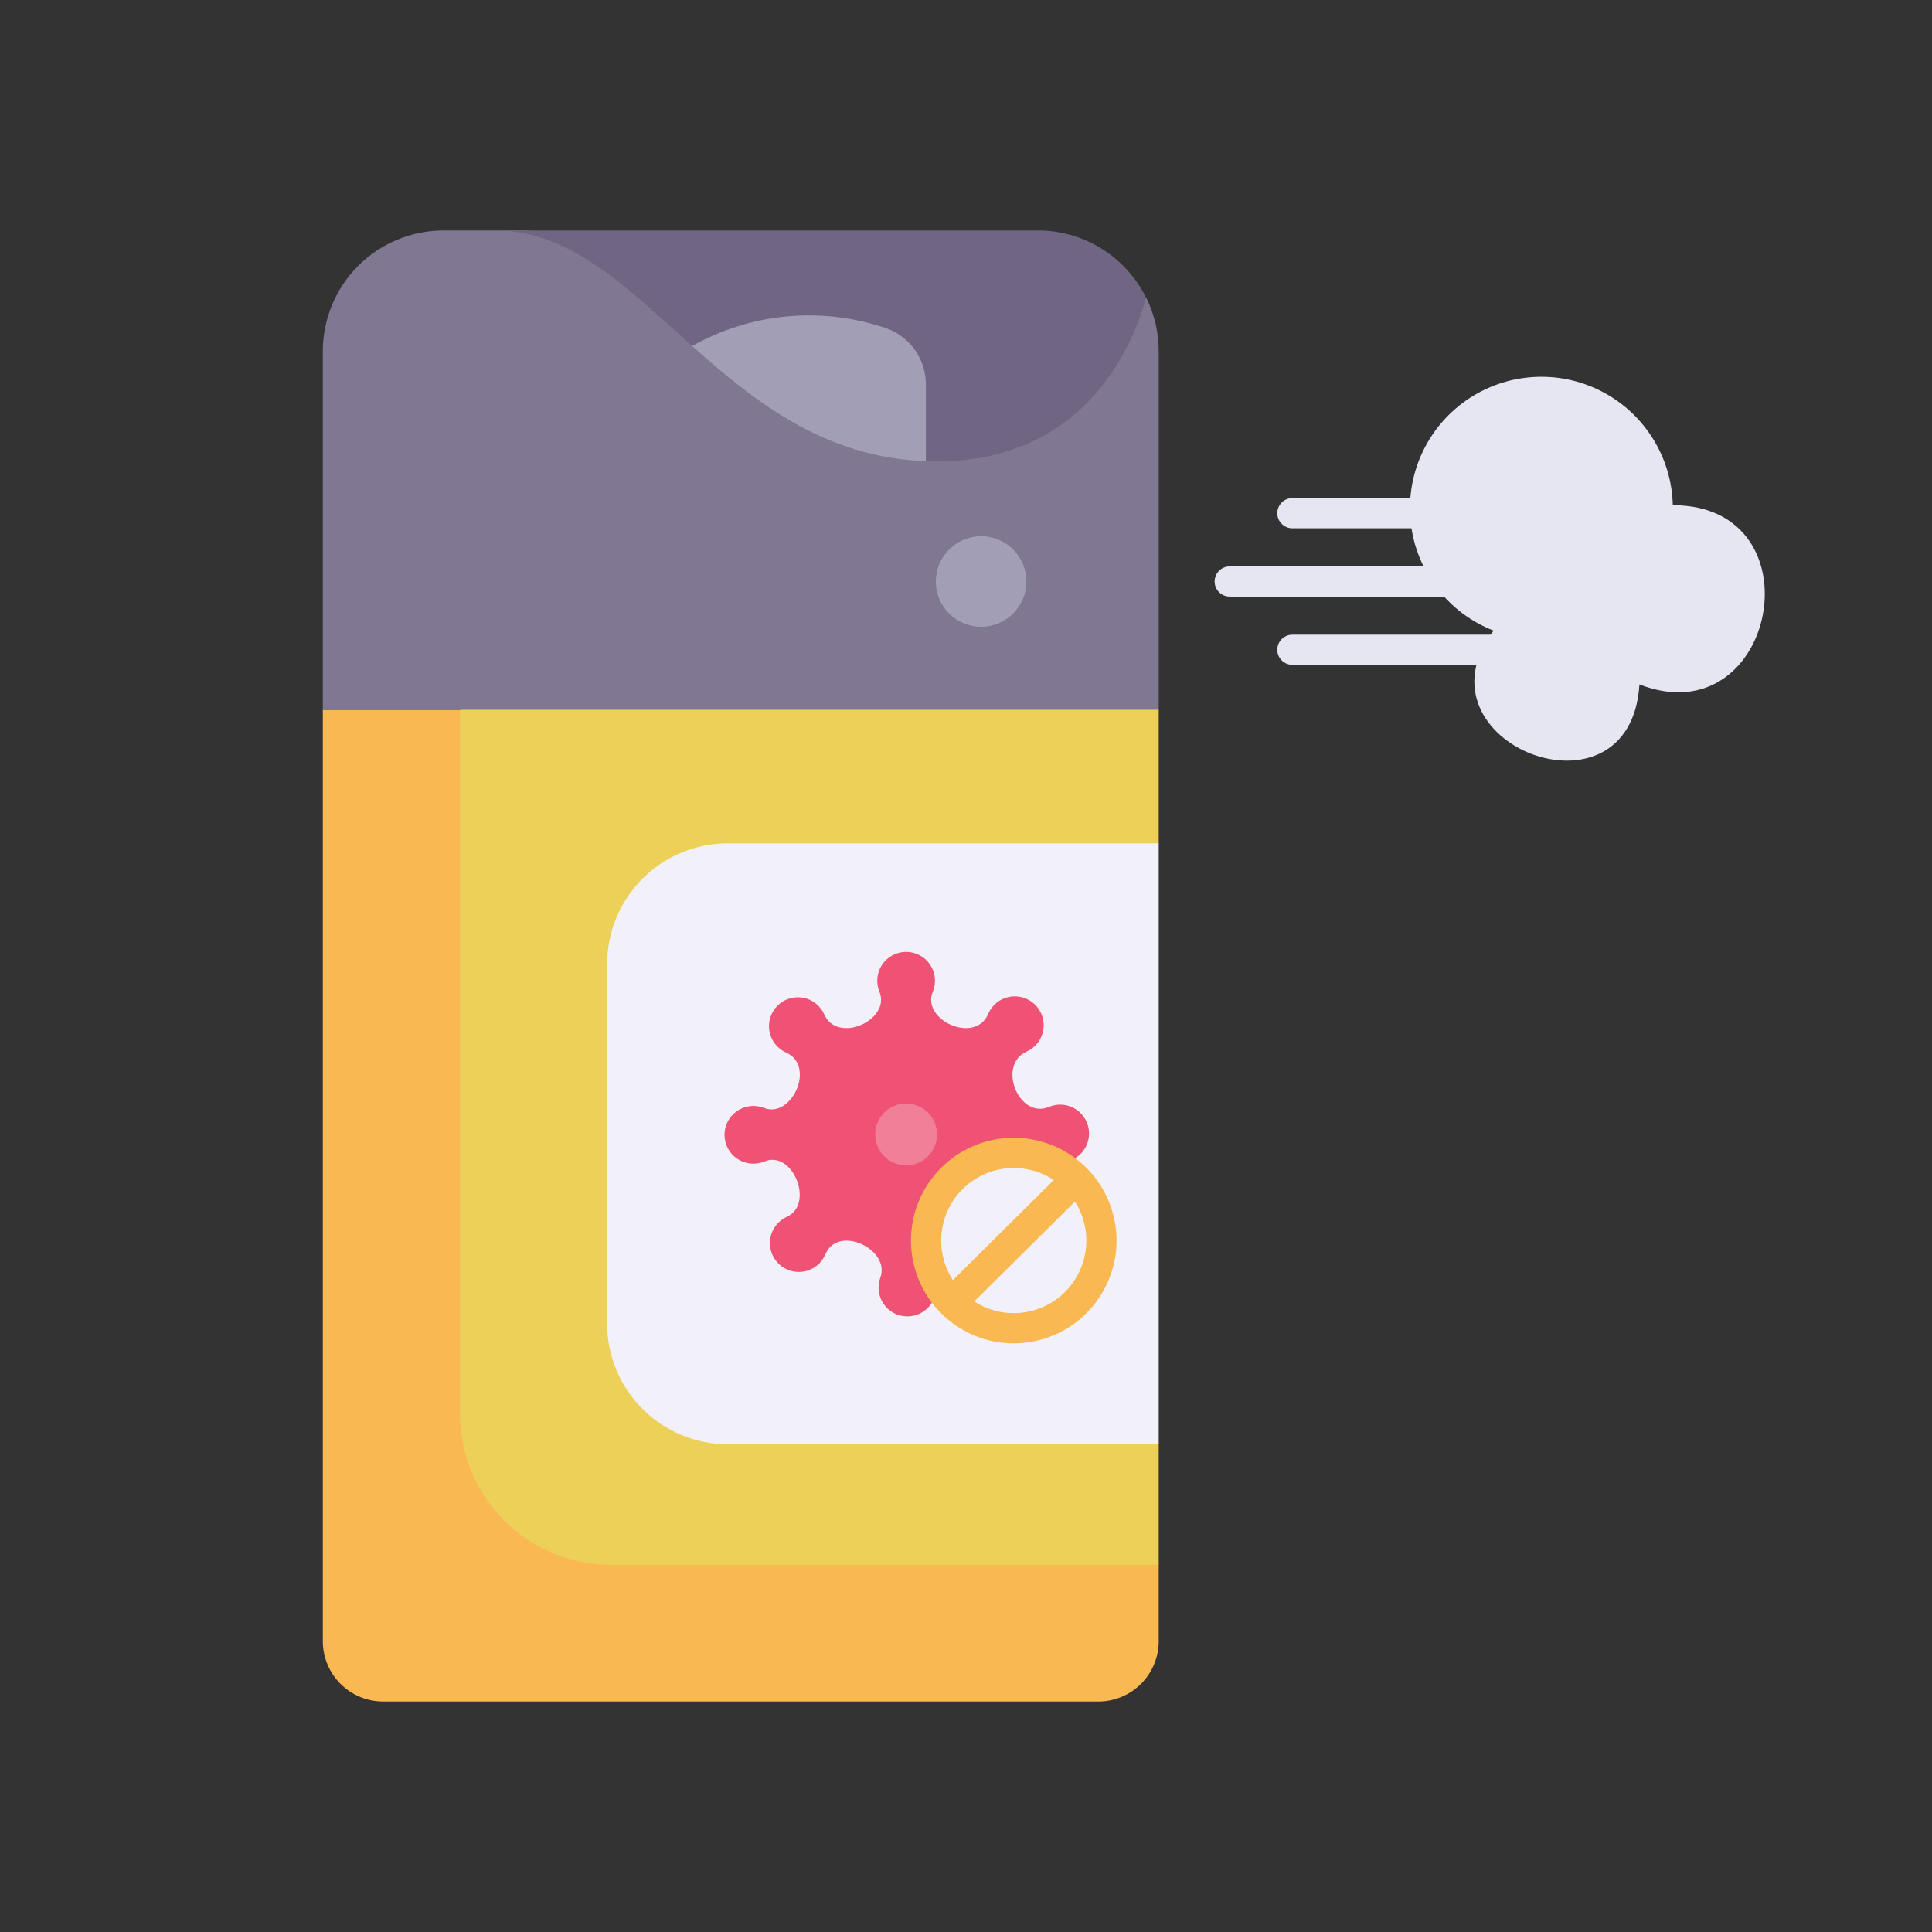 <svg width="67" height="67" viewBox="0 0 67 67" fill="none" xmlns="http://www.w3.org/2000/svg">
<rect x="0" y="0" width="67" height="67" fill="#333333" stroke="none"/>
<path d="M40.183 29.246V24.615L28.467 20.655L15.952 24.615C8.257 57.038 14.445 61.398 40.183 54.265V50.087L34.025 38.931L40.183 29.246Z" fill="#EDD058"/>
<path d="M11.195 56.913C11.195 57.469 11.415 58.001 11.808 58.394C12.201 58.787 12.733 59.007 13.289 59.007H38.089C38.644 59.007 39.177 58.787 39.57 58.394C39.962 58.001 40.183 57.469 40.183 56.913V54.265H21.186C19.798 54.265 18.466 53.713 17.485 52.732C16.503 51.75 15.952 50.419 15.952 49.031V24.615H11.195V56.913Z" fill="#F9B851"/>
<path d="M25.241 29.246H40.183V50.087H25.241C24.131 50.087 23.066 49.646 22.28 48.86C21.495 48.075 21.054 47.01 21.054 45.899V33.433C21.054 32.323 21.495 31.258 22.28 30.472C23.066 29.687 24.131 29.246 25.241 29.246V29.246Z" fill="#F2F1F9"/>
<path d="M36.397 40.247L36.402 40.242C36.555 40.301 36.72 40.322 36.883 40.303C37.046 40.284 37.202 40.225 37.336 40.131C37.471 40.038 37.581 39.913 37.656 39.767C37.731 39.621 37.769 39.459 37.767 39.296C37.765 39.132 37.723 38.971 37.644 38.827C37.565 38.683 37.453 38.561 37.316 38.471C37.179 38.381 37.022 38.326 36.858 38.311C36.695 38.295 36.531 38.321 36.379 38.384C35.331 38.83 34.569 36.924 35.602 36.468C35.751 36.401 35.881 36.299 35.981 36.171C36.082 36.042 36.149 35.891 36.178 35.73C36.206 35.57 36.196 35.405 36.146 35.249C36.097 35.094 36.01 34.953 35.894 34.839C35.777 34.725 35.635 34.641 35.478 34.594C35.322 34.547 35.157 34.539 34.997 34.571C34.837 34.603 34.687 34.673 34.56 34.776C34.434 34.878 34.334 35.011 34.27 35.16C33.822 36.23 31.938 35.371 32.349 34.394C32.412 34.242 32.437 34.077 32.42 33.913C32.404 33.749 32.348 33.592 32.256 33.455C32.165 33.318 32.041 33.206 31.895 33.128C31.75 33.051 31.588 33.01 31.424 33.01C31.259 33.01 31.097 33.05 30.952 33.128C30.806 33.206 30.683 33.318 30.591 33.454C30.499 33.591 30.443 33.748 30.427 33.912C30.41 34.076 30.434 34.241 30.497 34.394C30.904 35.365 29.047 36.223 28.583 35.176C28.517 35.028 28.415 34.898 28.288 34.798C28.16 34.698 28.01 34.63 27.85 34.601C27.69 34.572 27.526 34.581 27.371 34.63C27.216 34.678 27.075 34.763 26.96 34.878C26.846 34.993 26.76 35.134 26.712 35.289C26.664 35.444 26.654 35.608 26.683 35.768C26.713 35.927 26.781 36.078 26.881 36.205C26.981 36.333 27.111 36.434 27.259 36.501C28.302 36.962 27.455 38.806 26.492 38.421C26.339 38.361 26.174 38.34 26.011 38.359C25.849 38.378 25.693 38.437 25.558 38.53C25.423 38.623 25.313 38.747 25.238 38.893C25.162 39.038 25.124 39.2 25.125 39.364C25.127 39.528 25.169 39.689 25.247 39.833C25.326 39.977 25.438 40.099 25.575 40.19C25.711 40.28 25.868 40.336 26.031 40.351C26.194 40.367 26.359 40.342 26.51 40.279C27.496 39.865 28.252 41.769 27.286 42.197C27.138 42.265 27.008 42.367 26.909 42.496C26.809 42.625 26.742 42.776 26.715 42.937C26.686 43.097 26.698 43.262 26.748 43.417C26.798 43.572 26.886 43.712 27.002 43.826C27.119 43.94 27.262 44.023 27.418 44.069C27.574 44.115 27.739 44.123 27.899 44.091C28.059 44.058 28.208 43.988 28.334 43.885C28.461 43.782 28.56 43.65 28.623 43.5C29.061 42.448 30.893 43.332 30.529 44.306C30.473 44.457 30.455 44.619 30.475 44.778C30.495 44.937 30.553 45.09 30.645 45.222C30.736 45.354 30.858 45.462 31 45.537C31.142 45.612 31.3 45.651 31.461 45.652C31.622 45.653 31.78 45.615 31.923 45.542C32.066 45.468 32.189 45.362 32.282 45.231C32.375 45.1 32.435 44.948 32.457 44.789C32.478 44.63 32.462 44.468 32.408 44.317C32.144 43.755 32.059 43.127 32.162 42.515C32.266 41.904 32.554 41.339 32.989 40.896C33.423 40.453 33.982 40.153 34.591 40.037C35.2 39.921 35.831 39.995 36.397 40.247V40.247Z" fill="#EF5275"/>
<path d="M39.748 10.319C40.035 10.897 40.184 11.534 40.183 12.18V24.615H11.195V12.18C11.195 11.07 11.636 10.005 12.421 9.219C13.207 8.434 14.272 7.993 15.382 7.993H18.241L39.748 10.319Z" fill="#807792"/>
<path d="M32.108 15.999C38.182 16.208 39.545 10.998 39.746 10.327C39.401 9.627 38.867 9.037 38.204 8.624C37.541 8.212 36.776 7.993 35.995 7.993H17.188C19.788 7.993 21.76 9.996 24.003 11.999L32.108 15.999Z" fill="#706683"/>
<path d="M30.757 11.392C29.652 11.01 28.479 10.867 27.315 10.971C26.151 11.076 25.022 11.426 24.003 11.999C26.175 13.938 28.606 15.871 32.108 15.993V13.35C32.112 12.924 31.985 12.507 31.743 12.156C31.501 11.806 31.157 11.539 30.757 11.392V11.392Z" fill="#A19EB6"/>
<path d="M34.025 21.736C34.892 21.736 35.595 21.033 35.595 20.166C35.595 19.298 34.892 18.595 34.025 18.595C33.157 18.595 32.454 19.298 32.454 20.166C32.454 21.033 33.157 21.736 34.025 21.736Z" fill="#A19EB6"/>
<path d="M55.805 20.689H42.645C42.507 20.689 42.373 20.634 42.275 20.535C42.177 20.437 42.122 20.304 42.122 20.165C42.122 20.026 42.177 19.893 42.275 19.795C42.373 19.697 42.507 19.642 42.645 19.642H55.805C55.944 19.642 56.077 19.697 56.175 19.795C56.274 19.893 56.329 20.026 56.329 20.165C56.329 20.304 56.274 20.437 56.175 20.535C56.077 20.634 55.944 20.689 55.805 20.689ZM52.972 23.056H44.819C44.68 23.056 44.547 23.001 44.449 22.903C44.35 22.805 44.295 22.672 44.295 22.533C44.295 22.394 44.35 22.261 44.449 22.163C44.547 22.065 44.68 22.01 44.819 22.01H52.972C53.111 22.01 53.245 22.065 53.343 22.163C53.441 22.261 53.496 22.394 53.496 22.533C53.496 22.672 53.441 22.805 53.343 22.903C53.245 23.001 53.111 23.056 52.972 23.056ZM51.677 18.321H44.819C44.68 18.321 44.547 18.266 44.449 18.168C44.35 18.07 44.295 17.936 44.295 17.798C44.295 17.659 44.35 17.526 44.449 17.427C44.547 17.329 44.68 17.274 44.819 17.274H51.677C51.816 17.274 51.949 17.329 52.047 17.427C52.145 17.526 52.201 17.659 52.201 17.798C52.201 17.936 52.145 18.07 52.047 18.168C51.949 18.266 51.816 18.321 51.677 18.321Z" fill="#E6E5F2"/>
<path d="M31.423 40.413C32.015 40.413 32.495 39.933 32.495 39.341C32.495 38.748 32.015 38.269 31.423 38.269C30.831 38.269 30.351 38.748 30.351 39.341C30.351 39.933 30.831 40.413 31.423 40.413Z" fill="#F27F98"/>
<path d="M35.156 46.586C34.451 46.586 33.762 46.377 33.176 45.985C32.59 45.594 32.133 45.037 31.863 44.386C31.593 43.734 31.523 43.017 31.66 42.326C31.798 41.635 32.137 40.999 32.636 40.501C33.134 40.002 33.769 39.663 34.461 39.525C35.152 39.388 35.869 39.458 36.52 39.728C37.172 39.998 37.728 40.455 38.12 41.041C38.512 41.627 38.721 42.316 38.721 43.021C38.72 43.966 38.344 44.873 37.675 45.541C37.007 46.209 36.101 46.585 35.156 46.586V46.586ZM35.156 40.504C34.658 40.504 34.172 40.651 33.757 40.928C33.343 41.205 33.021 41.598 32.83 42.058C32.64 42.518 32.59 43.024 32.687 43.513C32.784 44.001 33.024 44.45 33.376 44.802C33.728 45.154 34.177 45.394 34.665 45.491C35.153 45.588 35.66 45.538 36.12 45.347C36.58 45.157 36.973 44.834 37.25 44.42C37.526 44.006 37.674 43.519 37.674 43.021C37.673 42.354 37.407 41.714 36.936 41.242C36.464 40.77 35.824 40.505 35.156 40.504Z" fill="#F9B851"/>
<path d="M36.958 40.513L32.636 44.799L33.373 45.542L37.695 41.256L36.958 40.513Z" fill="#F9B851"/>
<path d="M58.011 17.52C57.992 16.696 57.75 15.892 57.31 15.194C56.87 14.496 56.249 13.93 55.513 13.558C54.777 13.185 53.953 13.019 53.13 13.078C52.308 13.136 51.516 13.417 50.84 13.89C50.164 14.363 49.629 15.011 49.293 15.764C48.956 16.517 48.83 17.347 48.928 18.166C49.026 18.985 49.345 19.763 49.85 20.415C50.355 21.067 51.027 21.57 51.796 21.87C48.861 25.76 56.547 28.759 56.854 23.736C61.598 25.576 63.136 17.52 58.011 17.52Z" fill="#E6E5F2"/>
</svg>

